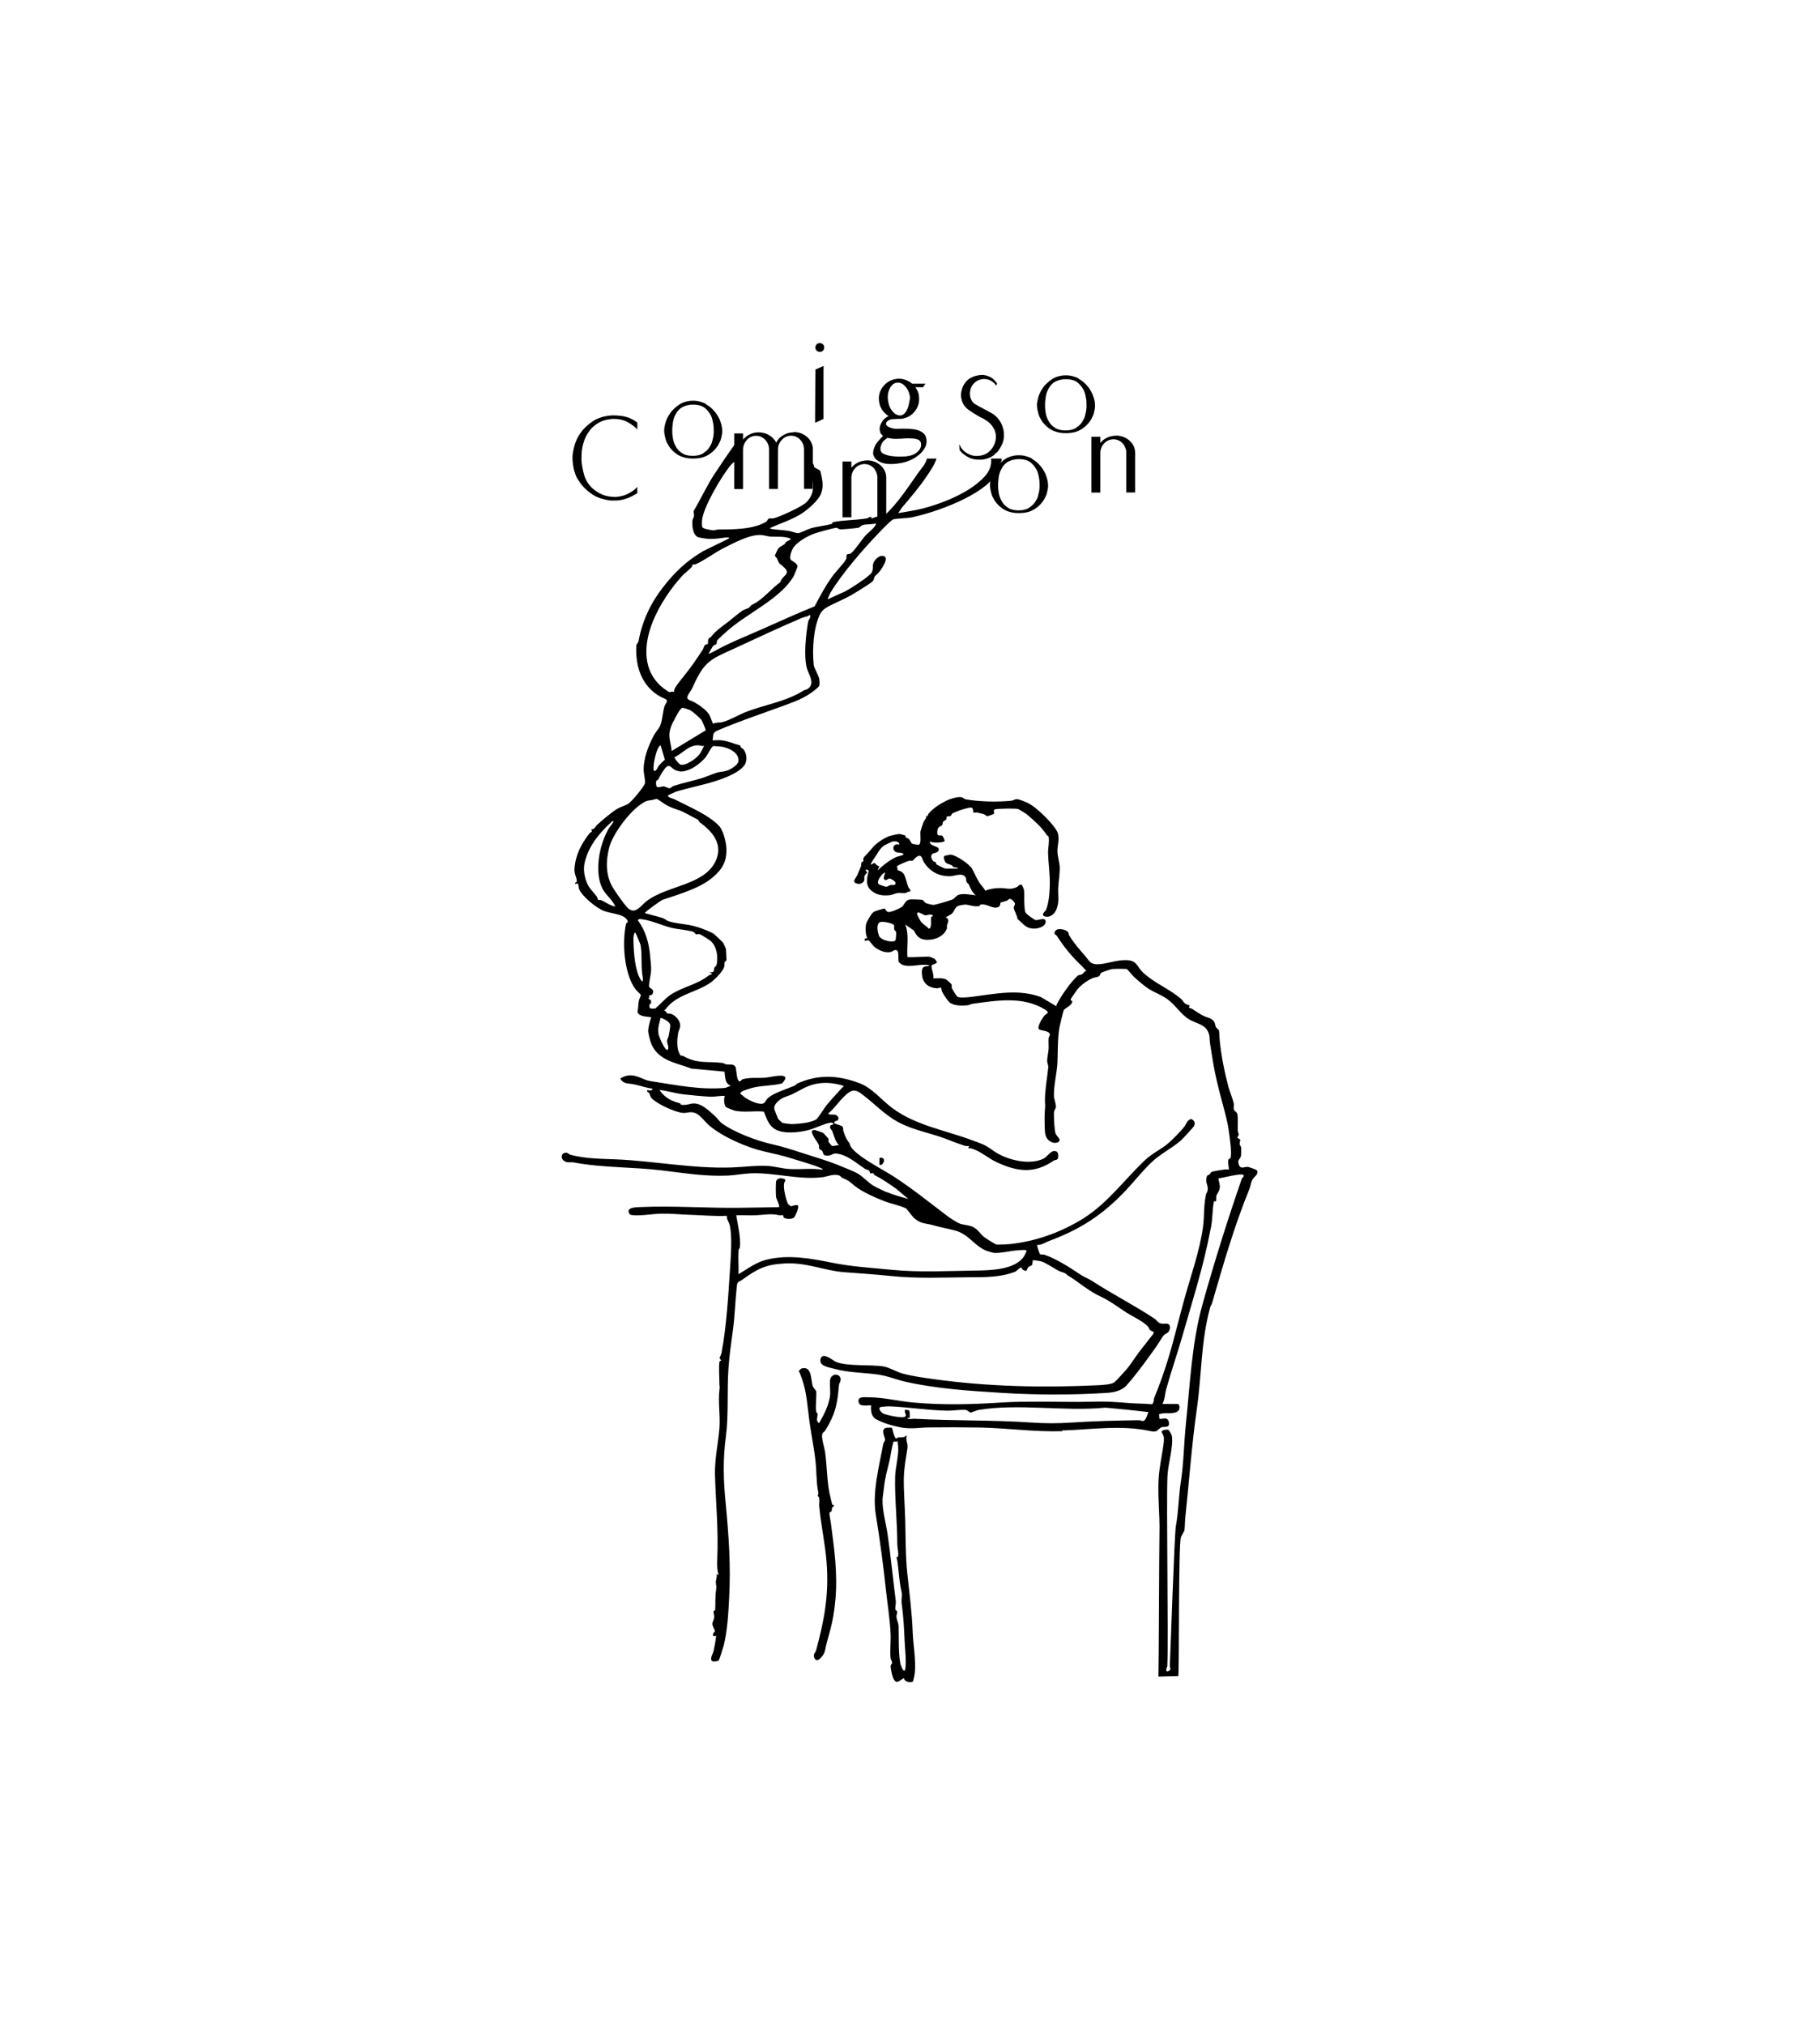 <?xml version="1.0" encoding="UTF-8"?>
<svg id="Layer_1" xmlns="http://www.w3.org/2000/svg" version="1.1" viewBox="0 0 1926.5 2143.2">
  <!-- Generator: Adobe Illustrator 29.6.1, SVG Export Plug-In . SVG Version: 2.1.1 Build 9)  -->
  <g id="NOUXJ6">
    <g>
      <path d="M1260.2,1184.9c-3.1-.5-4.8,5.2-6.4,7.3-4,5-11.9,13.1-16.7,17.3-7.8,6.9-17.3,10.7-25.9,19-21.4,20.5-38.8,44.7-64.1,60.7-23.3,14.7-50.6,24.5-77.9,27.4-1.8.2-13.5.8-14.4.5-2-.6-11.4-6.6-13.4-8.2-3.8-3.1-6.6-8.2-11.6-10.5-4.4-2-9-1.9-13.2-3.2-2.9-.9-10.5-5.8-13-7.7-18.9-14.2-37.9-29.7-58.2-42.8-11.3-7.3-37.6-20.4-44.7-31-1.1-1.6-1-3.3-1.9-4.4-3.4-4.4-4.2-6.9-6.1-12.6-.4-1.2.1-2.9-.6-4.1-.9-1.6-7.1-2.7-9-3.9-.7-2.4,3.4-2.6,3.8-3.2,1.8-2.9-.6-5.4-3.6-5.9-1.3-.2-7.2.5-6.4-1.4,7.4-6.1,13.2-15.7,20.7-21.4,6.6-5.1,10.7-2,16.3,2.3,12,9.2,22.5,20.5,36.1,28,16.5,9.1,34.8,11.8,51.7,18.3,5.9,2.3,13.5,5.3,19.4,7.1,1.6.5,3.1.4,4.7.4l-.8,2.3c1.3,0,2.6,0,3.9.4,10.4,3.4,16.7,10.1,26.6,14.6,21.7,9.9,39.5,12.2,60-2,1-.7,2.5-.3,3.5-1.2,1.7-1.5,1.6-7-.4-8.2-5.4-3.2-9.8,5.3-13.8,7.3-15.3,7.6-40.1,1.3-53.5-8.4-9.2-6.7-11.9-7.1-22.6-11.1-28.1-10.5-59.7-15.6-84.4-34.1-10.9-8.2-21.4-21.2-34.1-26-22.7-8.6-43.2-9.9-65.9,0-1.2.5-2.1,2-3.1,2.4-7.8,3.4-21.5,7.5-27.8,12.7-4.3,3.6-2.5,8.1-11.7,6-4.6-1.1-12.7-5-15.8-8.4-.8-.9-4.4-1.7-.3-4.2,1.7-1.1,9.9-3.6,12.2-4.1,9.6-2.2,20.3-1.9,30-4.3,12.3-13.2-11.3-6.6-17.8-6.1-8,.7-16.1-.6-24,1.7-1.3.4-2,2.5-3.2,2.2-3.1-.8-3.2-11.3-3.9-14.1-1.3-5-6.3-3.3-10.1-3.9-1.5-.2-2.6-1.3-4-1.5-16.5-2-26.2,1.3-41.8-7.4-.9-.5-2.3-.2-2.8-.6-.2-.1-1.9-3.9-2.1-4.5-1.8-5.9-1.3-13-.3-19.1.3-2.1,2.2-4.9,2.2-7.9,0-5.1-4.3-10.1-8.8-12.1-2-.9-4-.4-5-.9-.3-.2-1.9-3-3.3-3.3-.3-.5,1.1-.2,1.6-.9,10.9-15.5,32.1-17.8,46.9-27.8,5-3.4,13.5-11.9,15.3-17.4.4-1.2-.1-3,.3-4.4.3-1.1,1.8-1.7,2-2.6.1-.6-.5-10.6-.6-11.6-.1-.7-2.4-5.8-2.8-6.5-.5-.8-10-9.7-10.7-10.1-6.4-3.2-14.2-6.3-21.3-8-7.9-2-18.9-2.4-26.2-5-1.9-.7-3.9-2.6-6.1-3.3-6.1-1.9-12.5-3.4-18.7-5.1-.7-.9,16.9-13.5,18.9-14.2,16.5-5.7,38.7-11.7,52.8-23.6,10.5-8.9,15.2-17.1,14.6-31.1-.3-6.4-3.4-18.9-7.8-23.5-11.3-11.9-32.4-20.5-47.1-28.1-2.3-1.2-5.5-1.1-7.2-3.7,0-.7,8.5-4.4,10-4.8,11.3-3.3,23.2-5.8,34.6-9,10.9-3.1,28.7-9,36-17.8,3.8-4.5,3.3-11.8.3-16.6-1.1-1.8-2.3-2-3.6-3.1-.3-.3,0-1.5-.4-1.8-.6-.6-5-1.5-6.2-2-4-1.5-8.8-3-13.6-3.6-3.2-.4-6.5,0-9.7,0,1.3-5.8-.7-7.8,5.5-10.5,21.7-9.3,44.3-16.9,66.3-24.9,11.6-4.3,21.9-7.5,32.2-14.6,2-1.4,8.7-6.2,9.1-8.1.3-1.5.2-4.6,0-6.2-.6-4.6-5.6-11.8-6-15.8-1.6-15.9-.4-38.5,6.6-53.2,2.8-5.9,8.9-8.4,14.6-11.2,9.7-4.7,15.7-7.1,25.1-13.1,4-2.6,12.6-7.6,16-10.6,1.4-1.3,1.8-4.8,2.6-5.6,2.7-2.5,5.2-4.9,7.4-8.5,1.6-2.6,6.5-10.4,2.5-12.4-5.1-2.5-11.4,4.2-12.1,8.9-.3,2.1.5,4.5-1.2,8-2.1,4.2-22.9,17.4-28.3,20.2l-18.5,8.4c.9-2.7,1.8-4.8,3.2-7.3,12.3-20.3,34.8-46.2,51.3-63.3,2.7-2.8,12.2-12.8,14.9-14,1.9-.9,15.5-1.3,19.7-2.2,25.1-5.2,76.4-23.3,89.5-46.2,2-3.5,2.3-7.1,3.6-10.5.5-1.4,2.8-2.7,1.8-5.5h-10.9c1.3,12.3-7.1,20.3-16,27.3-17.6,13.8-47.6,24.7-69.3,28.2-4.3.7-8.7,1.6-13,2.2l3.9-5.8c9.3-10.9,18.6-21.8,26.5-33.6,3.7-5.5,8.2-12,10.1-18.3h-10.1c-1.5,6.1-6.3,10.7-9.7,15.7-9.1,13-18.2,26.7-28.9,38.2-.8.9-6.3,6.4-6.7,6.6-1.5.7-6.5.8-8.9,1.3-1.3.2-6.5,3.3-4.4,0-2.1-.6-3.5,1.2-5.1,1.5-11.3,2-24.7,1.6-35.7,4-.7.1-.5,1.6-2,2-6.5,1.8-15,2.5-21.9,4.6-3.3,1-10.9,4.9-12.9,5-2.9.1-6.6-1.8-9.4-2.2-5.2-.9-10.2-1.2-15.4-1.7-1-.1-4.8-.4-5.2-1.5,10.7-4.8,23.6-8.9,33.5-15.3,6.4-4.1,17.8-13.8,20.5-20.9,3.3-8.5,1.2-15.5-.6-24-1-1.6-5.7-3.4-6.4-4.1-.6-.6-.3-2.6-1.4-3.7-.8-.8-3-1.7-5-2.8-.2.4-.4.9-.7,1.3-.5.8-1.1,1.7-1.8,2.5-.4,1.6-1,3.1-1.8,4.5,4.6,3.3,8.1,7.5,8.9,13,1.3,9.1-.3,15.7-6.6,22.2-4.6,4.7-27.8,15.2-34.5,17-1.7.4-3.7-.2-5.2.3-1.3.4-1.5,2.5-2.9,3.3-13.7,8.4-35.3,8.1-51,8.3-1.4,0-2.9.8-4.8.8-2.2,0-10.9-1.6-11.7-3.2-.7-1.4-.5-5.6-.4-7.4,1.2-13.8,21.6-48.5,31.2-59.3,1.6-1.8,4.9-3.2,5.5-5.9l-.3-17.2c-4.5,5.2-19.6,27.9-23.4,33.7-8,12.3-14.6,26.7-21.9,38.9-.3.5.6,3.6.4,5.1-.2,1.9-1.4,3.2-1.6,4.7-.6,5.3.2,16.6,6.7,18.1,11.2,2.5,16.8,1.7,27.9.2.8-.1,4.3-.6,4.3.8l-27.5,13.5c-18,10.5-30.4,22.6-42.7,38.4-13.2,17-21.8,35.4-25.8,56.9-.3,1.8-2.2,2.8-2.3,4.7-1.5,24.2,7.4,46.9,30.2,56.3,4.5,1.9.5,5-.4,7.8-1.9,6-2.1,14-4.3,19.9-1.5,3.9-5.1,7.4-7,11-5.8,11.1-11,24.1-10.8,36.8,0,3.2,1.9,11.4,1.4,13.8-.7,3.5-13.9,19.3-17.4,21.6-3.1,2.1-8.7,3.6-11.7,5.4-6.8,4.1-15.9,12.1-21.9,17.4-1,.9-1.5,2.6-3,3.7-1,.8-2.7.6-2.8.8-.3.3.8,1.7.7,2.2,0,.2-2.2,1.4-2.9,2.3-8.6,11.3-14.6,22.6-15.6,37.2-.4,6.1,2.5,8.8,2.4,13.3,0,1.5-2.8,1-1.6,2.7,0,.1,2.3-.8,3,.1.5.7.4,4,1.1,5.5,3.4,7.8,18.1,19.9,26.2,23,5.6,2.1,15.9,3.3,20.6,5.9,1,.5,3.6,2.8,4.1,3.7,1.6,3.4-1,3-1.1,3.6-4.5,19.5-2.4,53,9.8,69.6.9,1.3,5.6,5.6,5.7,6,.2,1-1.8,4.7-2.1,6.4-.7,3.9-.6,8-1.4,11.8,1.7,5.1,9.9,4.7,14.5,5.5-1.2,3.7-3.7,12.2-3.1,15.9.5,3.4,2,9.6,3.5,12.9,7.6,17.4,26.3,19.5,42.3,25.6l34.9,3.2c.7,5.6.3,12.8,6.7,14.9l-5.9,2.3c-27.1,2.4-52.8-3.2-79.3-7.2-7-1-12.6-5.8-20.5-6.1-3.7-.1-8.4,1.2-11.3,3.5,3.3,6.2,9.2,4.8,14.9,6.1,6.5,1.4,12.7,3.8,19.3,4.5-.7,3.3-5.3,1.3-5.5,1.6-1.4,1.6,1.6,2.7,1.9,3.1,1,1.8.7,3.4,2.5,5.4,5.5,6,25.4,15.2,33.5,15.6,4.3.2,7.7-1.9,13,.2,5,2,10.2,9.4,14.4,13,14.2,12.1,39.5,23.2,57.6,27.4,11.7,2.7,20.6,4.5,32.2,8.3,7.7,2.5,20.7,6,27.6,9.1,1.1.5,2.6.8,2.9,2.1-11.8-1.9-24.4,0-36.3-.8-6.5-.5-15.1-2.8-21.8-3.2-13.2-.7-25.5,1.2-38.3,1.6-41.3,1.4-82-6.9-123.2-8.6-15.6-.6-32.1-.7-47.4-4.8-1.6-.4-2.8-2-4.1-2.2-7-.6-7.3,8.7.9,10.1,2,.3,4.1-.2,6.1.1,30.9,5.9,62.9,4.7,94.4,8.6,23.5,2.8,45.2,6.5,69.5,5.4,7.9-.4,16.3-2.1,24.1-2.4,24.5-1,52,7.4,76.5,4,5.4-.8,11.1-3.7,17.1-1.7,1.4.5,1.5,1.7,3,2.4,8.2,3.7,6.8,3.3,13.3,8.6,7.6,6.2,22,12.6,31.4,16.2,7.2,2.8,16.1,4.3,22.8,7.6,1.3.7,6.6,8.7,9.4,10.9,7.1,5.7,11.2,4.7,18.9,6.8,8.2,2.3,15.4,3.6,23.2,5.6,14.6,3.7,19.7,15,32.2,20.9,1.9.9,8.4,2.9,10.3,3,6.9.2,17-2.3,24.3-2.8,1.4-.1,6.9-.5,7.6-.4.7,0,1.9.7,1.9,1.2,0,.3-2.2,4.6-2.6,5.2-9,14.7-35.8,15.2-50.8,15.4-30.4.4-59.5,2.1-89.7-.8-21.3-2.1-42.4-3.3-63.4-7.6-22.4-4.5-45.6-8.7-68.4-3.2-11.6,2.8-20.2,9.6-30.1,15.5.3-8.4-.5-17,.1-25.4,0-1.2,1.3-2.1,1.4-3.1,1-11-2.2-23.1-3.9-33.9,6.9-.2,13.8.3,20.7,0,8.8-.3,15.9-2.2,25,0,1.2.3,2.7-.2,3.8,0,.8.2.2,1.7.6,2.2,1.7,1.9,8.6,2.3,11,.2,1.6-1.4,5.1-10,4.5-12.1-.7-2.6-6.8.2-7.4.2-.7,0-3.3-2.2-3.6-2.8-2.2-5.3-4.9-16-3.9-21.6.4-2.1,3.7-4-2-5.1-2.4-.4-5.7.2-6.4,2.9-.6,2-.5,14.5-.1,16.9.3,1.9,4.2,9.4,3.1,10.6-14.2.2-28.3.6-42.5.7-33.9.4-69.7-2.3-103.7-.8-4.3.2-16.7,0-12.1,7.3.7,1,2.4,1.2,3.6,1.3,8.5.9,21.6-1.5,30.5-1.6,9.8-.2,19.7.9,29.6,1.2,13.1.4,26.2,1.7,39.4,1.1-.5,3.6,2.2,6.6,3,9.8,2.8,11.5,1.2,33.1.4,45.3-1.9,29.1-3.7,61.5-9.1,90.1-.4,2-1.9,4.2-2,5-.2,1.1,1.4,1.7,1.5,3,0,.5-1.4,0-1.7,1.5-.8,6.1,0,16.8,0,23.5,0,2.9.6,1.3.1,5.5-1.7,13.4,1,27.8-.1,41.2-1.4,16.7-5.1,32.4-4.7,49.2.9,30.8,3.8,58.3,2.4,89.7-.2,5.4-.3,11.2,1.6,16.3l-2.3-1.2c.8,2.9-.9,6.6-.8,9,.1,4.3,1.1,2.5.2,8.7-1.1,7.4-.4,13.4-.9,20.1-.1,1.4-1.5,1.1-1.6,1.7-.4,2,.6,3.9.6,5.9,0,2.7-2,5.8-2,7.2-.2,2.4,2.8,7.2,2.8,7.8,0,.8-2.6,2.6-2.1,4.6.5,2,3,.3,3.1.4.7.9-2,14.3-2.6,16.6-.6,2.7-3.8,7.1-1.8,10,1,1.4,6.6.6,7.5-.6.6-.9,4.7-13.7,5.2-15.7,3.9-16.1,4.8-33.2,5.7-49.7,1.8-34.6-.3-65.6-3.7-100.9-2.4-24.3-3-45.8.2-70,3.1-23.8,1.1-48.2,2.8-72.6.9-13.6,2.8-26.5,4.7-40.5,2-14.6,2.4-30.2,4-45.2.7-7,1.6-5,5.9-8.1,16.1-11.5,24.5-16.1,45-17.2,23.6-1.2,41.1,7.5,62.4,9.2,16.4,1.3,32.6,2.3,49,4,28.1,3,56.4,1.6,85.1,1.4,15.7,0,32,.1,47.2-5.8,2.1-.8,4.6-4.5,6.6-4.4.5,0,.8,1.9,2.2,2.6,4.5,2.3,3.4-1,5.3-3,1.2-1.3,3.2-1.5,3.7-2.1.9-1.1.8-5.1,1-5.3.3-.3,7.7.9,8.6,1.1,4.8,1.3,13.9,7.5,18.8,10.1,1.8,1,6.1,1.8,7.7,3.2,3.5,3.2,2.1,1.6,5.3,3.7,9.7,6.4,20,15.2,31.5,20.4,9.1,4.1,18.3,11.1,27.4,17,6.4,4.1,17,8.8,22.6,14.6,1,1,.8,2.5,2.5,4,1.9,1.6,4.7.9,3.1,3.9-4.8,6.3-9.9,12.5-14.7,18.8-4.9,6.5-9.1,13.6-14.6,19.8-2.2,2.5-10,11.3-12.2,12.8-3.2,2.2-13.1,2.7-17.2,2.9-57.2,2.7-115.8,1.6-173.1-6.4-10.7-1.5-23.2-3.1-33.9-6.1-6-1.7-14.1-6.5-19.9-7.4-14.2-2.3-37.3.2-49.9-4.7-3.6-1.4-14.2-11.2-16.6-3.4-2.4,7.9,9.7,9.2,15.4,10.8,14.6,3.9,29.7,3.8,44.8,5.8,11.5,1.6,19.5,5.5,31,8,32.8,7.2,67,9.4,100.9,11.5,36.9,2.2,73.7,2.3,110.8,0,7.4-.4,16-2.3,21.1-8.1,11.3-12.8,21.9-27.7,31.6-41.3,2.3-3.3,5.7-9.5,8-11.9,1-1.1,3.3-1.8,4.2-2.8,1.9-2.2,3.3-6.9.3-8.7-1.7-1.1-5.8.1-8.6-.8-2.3-.8-4.3-3.8-5.8-4.8-21.7-14.4-44.8-26.1-66.4-40.1-4.4-2.8-8.8-4.3-12.6-6.9-10.4-7.1-25.9-16.9-37.7-20.8-1.5-.5-3.6,0-4.6-.5-.8-.4-3.6-9.5-3.3-10,4,.8,9.2-2.8,13.3-4.3,33.1-12.4,56.1-27.4,80.4-53,9.8-10.4,17.9-21.1,28.4-30.9,8.5-8,21.1-14.3,30.1-22.2,2-1.8,13.4-14,14.1-15.6,1.7-3.8-.6-6.8-4.5-7.4ZM856.5,727.8c-2,2.3-4.5,2.1-6.4,3.3-19.4,12-41.4,14.6-62.3,23.1-7.2,3-15.2,7.9-22.8,9.9-3.3.9-7.1.2-10.3,1.8-1.2-2.5-2.9-8.1-4.3-10.1-3.2-4.7-10.3-9.8-15.4-12.6-4.5-2.5-10.4-2.1-5.7-9.3,2-3.1,2.9-4.2,4.3-7.5,12.3-27.2,18.4-28.5,44.4-40.4,23.4-10.8,47.1-22,70.9-32.1,2.8-1.2,6.2-1.2,8.4-3.3,1.5,2.6-1.5,5.3-1.9,7.4-2.3,13.5-4.8,35.6-1.4,48.9,1.9,7.1,8.3,14.5,2.5,21ZM711,794.8c-.5-5.7-2.9-12.7-2.4-18.4.4-4.8,2.3-9.5,4.5-13.4,1.7-3.1,6.1-12.6,8.9-13.8,1.1-.5,7,1.7,8.5,2.4,2.6,1.3,10.5,8.2,12.1,10.5.8,1.2,4.8,10.4,4.4,10.8l-35.9,21.8ZM745.3,789.4c-1.5,2.8-3.2,6.5-5,9-3.2,4.3-14.4,12.3-19.9,10.8-1.7-.5-5.7-5.5-6.2-7.1-.4-1.3.2-.9.9-1.3,8.1-4.2,13.8-12,23.6-12.1,1.9,0,4.4,1.2,6.6.6ZM861.3,564.9c3-1.1,21.9-6.5,24-6.3,1.3,0,2.2,1.5,4.6,1.6,2.9,0,16-1.1,18.7-1.7,1.9-.4,2.7-2.4,4.9-2.9,4.1-1.1,9.3-.4,13.5-1.7.2,1.1,0,1.4-.5,2.3-2.8,4.3-7.7,7.5-10.8,11-3.6,4.1-11.8,16.6-15.6,18.8-1.2.7-2.5-.3-3.6,1-1.2,1.5.1,2.9-.8,4.6-2.8,5.3-11,13.1-14.9,18.7-7.2,10-12.9,20.7-18.5,31.4-19.3,7.7-38,16.4-57.1,24.8-16,7.1-33.6,13.9-49.1,22.7-.8.4-5.9,3-6.2,2.8,1.8-2.7,3.4-6.9,5.7-9.1.7-.7,2.4-.6,2.7-1.2.5-.7.2-2.8.9-4,.6-1,9.4-9,11-10.3,20.6-18.3,56.2-33.8,69.9-57.6.5-.8,4.1-9.7,4.1-10.3.1-3.5-6.4-5.7-7.3-7.4-1.7-3,1.5-10.9,3.5-13.4,4.6-5.7,14.1-11.3,20.9-13.7ZM703.5,729.3c-23.9-17.7-22.6-46.5-12.4-71.7,6.9-17.2,19.3-35.6,31.6-48.8,2.4-2.6,7.2-6,9.4-8.6.7-.8.5-2.4.9-2.6.4-.4,2.5,0,3.7-.6,9.7-4.4,19.4-11.9,29.2-16.9,11.1-5.6,27.8-14.7,39.9-13.9,3.1.2,6.3,1.4,9.3,1.6,7.4.6,15.1-.7,22.2,2.4-.9,1.5-3.4,2-4.9,3.1-.9.7-1.2,2-2.1,2.7-3,2.1-5.2,2.4-7.3,5.9-.3.5-2.7,5.6-2.7,5.9-.1,1.2,1.5,1.9,2.1,3.2,3,7.3,2.3,4.4,7.6,9.5,7.6,7.2-1.9,8.2-4,15.6-8.8,6.2-18.7,18.2-27.8,22.8-5,2.5-2.3,1.4-5.3,4.1-1.2,1.1-5.3,2.1-6.7,3-5,3.4-10.2,8-15.1,11.8-6.6,5.1-13.3,9.5-18.7,16.4-.5.7-1.7.8-2.1,1.4-1.4,2.1-.8,5.8-1,6-.2.1-2,0-3.2,1.2-1.1,1.1-1.3,3.4-2.3,4.8-6.2,9.5-12,18.1-19.1,26.9-2.6,3.2-7.5,9.2-9.8,13-.9,1.4-1.5,3.2-1.6,4.9-1.6-1.1-3.4.2-4.9,0-.3,0-4.2-2.6-4.8-3.1ZM714.7,814.9c5.3,2.5,9.4,1.7,14.8-.4,5.8-2.2,13.5-8.2,17.4-13.1,1.9-2.3,6.3-11.5,8.3-11.9.4,0,7.4.5,8.4.7,7.3,1.1,18.8,6,18.1,15.1-.2,3.3-5.1,6.7-7.9,8.3-6.3,3.6-9.4,2.5-14.7,4-4.4,1.3-11.3,4.4-16.6,6-9.4,2.9-20.1,5.1-29.4,8.1-1.5.5-3,2.3-4.4,2.5-1.4.2-4-1.8-6-1.9-2.7-.2-4.8,1.4-7.4.4-1-.7-1.1-5.6-.5-6.5.2-.3,1.4-.4,1.7-1,2-3.7,4.4-8.1,7.1-11.6,5-6.4,6.3-1,11.1,1.3ZM699.2,788.6l4.6,15.5c-2.2,1.6-4.8,4.3-6.5,6.3-1.5,1.8-1.9,5.5-5,5.5-2.1-2.2,2.1-25.1,7-27.3ZM636.2,952.6c-.9-.4-2.6,0-3.1-.3-.2-.1-.8-2.8-1.8-4-5.8-7.4-9.5-9.7-12-20-2.2-9-1.1-15,2.1-23.6,4.9-13.1,14.7-24.6,25.2-34.2.9-.8,1.3-1.8,2.7-1.5.7.7-4,6.2-4.7,7.4-9.2,15.5-14.8,40.6-9,58.9,3,9.4,8.1,12.4,13.2,19.5.8,1.2,2,3.2,2.4,4.6-5.6-1-10-4.8-15.1-6.8ZM663,959.3c-3.8-4.4-10.9-14.5-14-19.5-8-13-7.9-28.4-4.1-43,3.8-14.4,21.2-37.5,33.7-45.8,4.9-3.3,5.9-3.6,11.3-4.3,1.6-.2,4.3-1.4,5.7-1.1.6.1,8.4,5.7,10.4,6.8,4.8,2.5,10.1,4.1,14.9,5.8,1,.3,17.1,8.8,17.9,9.3.6.4.9,2,1.7,2.6,13.9,9.9,25.5,23.7,16.8,41.6-12.4,25.4-51.2,25.3-72.8,41.9-7,5.3-12.6,16.1-21.5,5.7ZM680.5,1038.2c-1.5,1.8-4.5-5.7-4.8-6.5-4.1-10.3-5.2-27.7-5.2-39.1,0-.7.6-6.8,2.2-5.2.5.5,5.3,12,5.4,12.9,1.8,10.6.2,23.8,2.2,33.7.3,1.4.2,2.7.2,4.1ZM687.6,1062.9c.2-.7,2,0,1.6-3.3-.2-1.8-2.8-2.1-3.2-3.5,3,.5.5-2.1.8-2.3.4-.4,4.4,0,4.6-4.3.2-3.2-4-3.5-4.4-5.5,0-5.7,1.9-11.5,2.2-17.1.2-3.7-.6-10.8-1-14.8-1.2-13.9-4.6-26.9-13.1-38.2,1.3-1.8,3.1-1.2,4.9-1,9.4,1.2,21.1,6.6,30.8,9,6.5,1.6,17,2.3,23,4.2,1.4.5,2,2.2,2.9,2.6,1.1.5,2.4-.5,3.9-.1,1.2.3,10.1,5.9,11.4,7,6.6,5.6,8.2,16.1,6.7,24.5-.5,2.9-2,2.8-2.5,3.9-1,2.1.8,5.5-4.7,4.9-.4,1.1,3.1.7,1.6,2.3-.1.1-1.8.3-2.6.9-12.9,10.3-28.6,12.3-41.2,21-5.2,3.6-10.7,10.1-15.7,14.2-4.3.3-7.2.8-6-4.4ZM707.6,1096.9c-.2,1.3-1.2,2.3-1.4,4.1-.4,3.8,2.2,5.8.8,9.8-2.7,3-9.7-14.5-9.9-16.2-1.1-6.6.6-11.2,2.2-17.4,3.1.7,9.5,4,10.1,7.4.4,2-1.3,9.6-1.7,12.3ZM824.1,1165c4.6-4.2,9.8-4.7,14.7-7.1,8.5-4.2,15.9-9.3,25.6-11,10-1.8,18.6-.7,28.3,2.1.4,1.6-.8,1.5-1.4,2.2-5.5,6.3-11.3,12.1-16.6,18.7-2.1,2.7-8.9,13.5-10.7,14.8-1.5,1.1-6.6,2.6-8.6,3.1-4.4.9-13.3,1.9-17.7,1.8-1.4,0-8.6-.9-9.6-1.3-.3-.1-4.3-3.9-4.4-4.2-.3-.5-3.8-9.4-4-10.1-.8-3.6,1.7-6.6,4.4-9ZM938,1261.5c-3.3-1.4-11.1-5.2-14-7-5.3-3.3-11.5-10.2-16.7-12.9-5-2.6-13.1-5.8-18.5-8-13.7-5.6-27.4-9.4-41.4-14-11.1-3.6-20.4-6.5-31.5-9-15.7-3.6-39.3-12.5-52.3-22.2-1.6-1.2-5.1-5.8-6.8-7.3-6.2-5.4-14.1-13.7-22.9-13.3-3.4.1-7.3,2.1-12.4,1.4-1.4-.2-1-1.4-1.7-1.6-6.1-1.6-10.2-3.1-15.4-7.1-.9-.6-6.7-6.2-5.8-7,8.5,1.1,16.8,3.7,25.4,4.7,8.3.9,19,2,27.3,2.4,5.5.3,10.5-1.1,16-.8-1.3,3-1.1,10.1,1.6,12.1.4.3,7.5,3.2,8.3,3.4,9.5,2.3,21.5.1,31.3,1.1,3.9,9.3,5.9,17.3,16.5,20.6,9.1,2.9,24.1,1.1,33.4-1.8,3.7-1.1,20.2-8.6,22.8-6.9,3.1,2.1-1.5,1.9-2,2.7-1.9,2.6,1.1,4.5,1.8,6.1,2.1,5.5,2.9,10.6,7.2,15-2.2-.7-6.1,1.5-7.8.4-.2-.1-3.4-4-3.5-4.3-.3-.8.6-2,0-3.1-.2-.4-5.3-6.1-5.7-6.3-.4-.2-8.8-3.1-9.3-3-4.7.3-1.5,5.3-.4,7.4,1.4,2.5,4.3,6.1,5.3,8.7.5,1.2-.2,2.9.6,4.1.5.8,2.2,1.1,2.8,1.9,1.9,2.6,0,5.4,6.5,5.1,2.9-.1,5.1-2.4,7.8-2.3,11.3.7,21.9,10.1,30.8,16.1,1.4.9,4,1.4,4.8,2.2.8.8.6,2.4.9,2.6.6.5,2.3-.1,3.2,0,.8.2.8,1.6,1.4,1.9,8.3,4.2,15.3,9.2,23,14.5l12.9,10.9c-7.6-2.2-16-4.4-23.3-7.5Z"/>
      <path d="M1124,1513.9c31.2-1,62.8-6.1,93.7.6,8.3,1.8,7.3-2.1,12-4.1,2-.9,7.9,1,7.7-3.8-.3-9-8.7-3.7-10.1-5.2-.2-.2-.2-3.8-.4-4.7,6.2-2.5,13,.4,19.1-2.7,3.7-1.9,3-8.2.4-8.2h-16c2.7-4.6,2.6-10.5,4.1-15.8,5.4-19.5,11.6-36.9,17.1-56.2,10.5-36.8,22.5-74.1,29.5-111.6,2.6-9.8,1.9-20.5,3.8-30.4.2-.9,2-.2,2.3-.5.3-.3,0-4.1.3-5.6.6-2.4,3.2-4.9,3.6-8.1.5-3.6-.8-7-1.5-10.4,3.7-.6,24.8-5.8,26.5-3.9,1.5,1.6-1.4,3.5-1.5,3.7-15,43.3-29.3,88.8-41.8,133.6-11.3,40.3-13.1,84.2-17.5,126-2.1,20-2.2,41.1-5.3,61-2.4,15.4-2.5,32.1-5.3,47.3-1.6,8.4-5.9,138.6-6.4,147.5-.2,3.2,2.7,5-2.9,6.6-2.2-2,.1-4.3.2-6,1.4-26.5-1.2-174.4.2-201.1.6-12.8,6.3-30.3,4.7-42.2-.2-1.2-2.9-6.2-3.7-6.5-1.6-.6-6.8,0-7.2,1.9-.2,1,1.8,3.3,2.1,4.8.4,1.6.4,4.4.2,6.1-1.1,9.5-3.2,19.3-4.5,29-3.1,21.9.6,47-.1,68.5-.3,10-.7,140.9-1.1,150.8,7-.2,14-.4,21-.6,0-.2.1-.3.1-.5,1-8.2,0-138.3,2.7-146.3.7-2.1,3.4-6,3.7-7.2.6-3.4.5-9.3.9-13.2,4.1-38.2,6.8-77.4,12.3-115.6,5.2-36.2,4.2-72,14.3-108.1.3-1.1,1.3-2,1.6-3.1,12-41.4,23.7-82.4,39.8-121.6,1.3-3.1,1.3-6.7,3.3-10,1.7-2.9,6.9-5.7,4.6-9.5-.4-.7-8.4-3.6-9.6-3.7-3.7-.3-7.5,2.9-9.5-2.1-2.2-5.7,1.4-5.7,2.2-9.5.2-1,.2-7.1.2-8.4,0-1.8-1.4-2.6-1.6-3.9-.3-1.8.8-3.5.6-4.5-.3-1.6-3-1.8-3-2.5,0-1.1,1.3-2.2,1.4-3.2.1-1.2-.9-2.4-1-3.8-.2-5,.4-13.6-.4-17.9-.5-2.4-3.2-3.1-3.7-4.9-.6-2.1.3-4.7-.2-6.7-1-4.4-4.2-12.4-5.4-16.7-4.4-16.4-7.8-33.3-9.4-49.7-.3-3-.4-8.6-.8-10.8,0-.2-2.8-2.4-3.4-3.7-.7-1.6-.7-3.3-1.4-4.8-2.1-4.3-7.6-4.8-11.3-6.6-4.3-2.1-7.9-4.6-12.1-7.4-1-.7-3.6-1.2-3.7-1.4-.1-.2,1.1-1.9.8-2.3-.2-.2-3.7-1.2-5.1-2.3-1.5-1.3-2.1-3.1-3.5-4.3-12.6-11.1-28.7-16.9-40.9-28.5-6.6-6.2-5.8-12.5-17.3-12.9-10.6-.4-21.3,4.2-30.3,4.4-8.3.2-9.2-3.9-13.6-9-5.9-6.7-11.9-13.7-16.7-21.5-.6-1-.5-2.4-1.2-3.5-2.1-2.9-11.5-5-13.7-1.1-2,3.5.9,3.8,1.7,4.9,8.5,13.1,16.4,22.5,27,32.5,1.5,1.4,2.8,3.4,4.5,4.7-2.2.1-3.1,2.4-4.7,3.5-1.3.8-3.3.5-4.6,1.6-6.9,5.9-18,21.8-22.1,30.1-.3.7-.5,1.4-.5,2.2l-16.4-9.7c-23.9-8.9-48.2-3.4-72.2-.4-3.7.5-13.5,1.6-16.3,0-.7-.4-5.5-8.3-5.8-9.1-.4-1.3.2-3.1-.3-4-.2-.3-4.1-4-4.6-4.4-3.7-3-10.4-1.7-14.8-2,1.6-3.1-3.1-12.1-1.4-13.8,1.1-1.1,4.2-1.2,5.3-3,.1-.6-1.8-3.4-2.4-3.8-.5-.4-5.3-2.3-6.1-2.3-3.1-.2-22,1.2-22.7.3-.9-11.4,2.1-23.5-2.3-34.3l9.2,6.4c3.2,6.5,6.4,9.6,13.9,9.8,8.5.2,18.1-3.7,21.1-12.3.3-.8-.3-1.8-.1-2.6.6-2.9,3.6-6.8-1.1-8.7.4-1,5.3-2.9,6.6-4.3,2.3-2.3,3.1-6.8,6.7-8.1,1.3-.5,6-1.3,7.4-1.3,4.2.2,8.2,2.4,14.1,1.7,1.4-.2,1-1.4,1.7-1.6,6.3-1.5,11.6,3.8,17,3.1,5.1-.7,3.5-4.2,4.5-5.3.2-.3,5.1-1.4,6.3-1.9,2.8-1.1,2.5-4.1,6.7-.1,4.4,4.1.6,4.6.9,7.7.2,2.4,3.8,8.4,3.9,11.6,6.7,5.4,8.8,10.5,18.4,10.2,4.2-.1,11.8-2.4,11.4-7.7-.3-4.7-8.4-.8-10.4-1.3-2.3-.6-10.2-6.3-11.1-8.4-.7-1.6-1-7.4-1.1-9.7-.3-3.7.2-10.3-.3-13.9,0-.3-1.8-4.7-2-4.9-2.5-1.9-4.5,1.5-5,1.7-8.2,3.8-10.6,1.2-18.7,1.3-4.9,0-10.7.9-15.3,2.8-1.4-3.1-4.3-5.4-6.1-8.3-3-4.7-5.2-10.1-7.8-14.8-2.7-5-17.4-15-23.1-15-.7,0-5.9,1.1-6.3,1.4-1.4,1,.3,5.8,1.4,6.9,1.3,1.4,4.3,1.9,6.2,2.8,1,.5,1.3,1.7,2,2,1.3.5,4.4,0,4.8,1.6h-13.6c-.5,0-8.6-4-9-4.3-.8-.6-.5-2-1-2.5-.4-.4-1.7-.2-2.5-1-1.7-1.9-3.2-5.3-1.3-7.4,1.6-1.8,7.2-1,7.1-5.4,0-3.2-10.5-3.3-9.4-8.2,2.2,2.1,15.1,1.4,15.6-.4.2-.7-1.9-5.1-2.3-5.4-2.4-1.6-6,1.9-5.5-4.7.4-5.9,4.4-5.4,5.3-6.8.4-.6.1-2.2.9-3.4.7-1.2,2.7-1.5,3.2-2.4.6-.9.5-3,.8-3.3.4-.4,2.6.1,3.8-.5,1-.5,1.2-2.3,2.1-2.8.6-.3,5.4-2.2,6.5-2.7,2.9-1.1,10.3-3.4,13-3.4,2.9,0,2.2,4.9,2.6,5.3.3.3,3.1-.2,4.2,0,1.9.4,5.1,1.2,6.9,1.7,1.4.4,2.5,2.2,4.1,2.1.3,0,6.3-2.1,6.5-2.4.7-1-.7-3.9.6-4.6,2-1.1,21.7-1.3,24.7-.6,1.6.4,8.7,4.9,10.2,6.2,8,6.9,14.7,12.6,20.6,21.5.5.7,1.7,1,1.8,1.5,1.1,5.2-.6,11.8-.5,16.9.2,11.9,2.2,22.7,1.8,35.4-.3,8.2-1,18.3-4.2,25.8-.3.6-5.8,4.8-1.3,6.3,5.8,1.9,10.6-2.5,12.6-7.5,3.2-7.9,1.5-14.8,1.8-22.3.3-7.1,1.9-15.5,1.6-22.7-.3-4.9-2.2-10.7-2.4-15.6-.3-6.4,2.2-12.4.6-19.3-1.5-6.2-13.8-18.4-18.8-22.9-7.8-6.9-12.1-10-22.3-13.2-4.4-1.4-5.4.9-8.3,1.2-14.7,1.5-34,1.1-48.3-1.5-1.7-.3-2.7-1.9-4.8-2.3-3.7-.6-11.7,1.8-15.2,3.5-6.9,3.4-14.5,8.1-19.5,14.2-.5.6-.6,1.8-.7,2.6l-1.5-.8c.5,3-2.1,4.8-2.9,6.8-.7,1.7-3,8.5-3.3,10-.5,3.1,1.2,12.8-1.6,14-.6.3-6.4-.6-7.3-1.1-.9-.6-2.2-3.9-3.6-5.2-1-.9-2.6-.8-3-1.3-.4-.4,0-1.6-.3-1.9-.3-.3-5.6-1.8-6.5-1.8-1.5,0-8.7,1.6-10.4,2.1-5,1.7-13.3,7.1-16.9,11.1-3.5,3.8-5,6.1-8.9,9.9-3.3,3.2-1.6,5.3-1.8,5.7,0,.2-1.5.3-2.1,1.4-.7,1.3,0,2.8-.6,4.1-1.2,3-2.6,6.4-3.9,9.3-1.2,2.7-5.4,6.5-1.8,8.3,3,1.5,6.4,1.1,8.5-1.5,1.5-1.9.4-3.9,1-6.1.3-1.1,2.8-3,3-4.1,0-.2-3-.9-1.2-2.7l2.8,1.2c-2.1,8.2-4.3,15.7,3.2,21.7,5.4,4.3,11.5,5,18.3,4.4,3.5-.3,5.9-1.9,8.6-2.3,2.7-.4,5.8.3,8.5,0,1.5-.2,3.1-2.1,5.1-1.5.9-2.5-1.4-3.4-1.9-4.7-1.6-3.8-2.9-10.9-4.8-13.9-2.2-3.4-5.9-3.6-6.4-4.1-.1-.2-.9-3.8-.8-4.1.2-1,10.4-5.2,12.2-5.7,1.5-.5,3.1,0,4.3-.2.6-.2,4.1-5.3,7.3-5.3,2.7,0,3.4,5.1,4.6,6.8,6.5,9.8,15.2,14.8,27.3,14.9,4.9,0,13.8-4.3,16.8,1.1,1.1,1.9.4,3.5,1.1,5.1.4.8,1.8,1.4,2.3,2.4,2.3,4.6,3.2,8,7.5,11.6-5.4-.6-12.9-2.3-18.1-.6-2.9,1-4.4,4.1-6.7,5-2.4,1.1-17.9,5.7-20.1,5.7-1.6,0-6.7-1.3-8.1-2-1.4-.8-2.2-2.9-3.7-3.3-1.1-.3-11.9-.7-13.4-.4-4.5.7-5.3,5.4-8.2,7.8-2.1,1.7-12,6.1-14.6,5.4-2.3-.7-3-3.6-3.6-3.6-1.1-.2-10,2.7-11.4,3.4-2.2,1.1-7.7,10.5-8.2,12.9-.8,3.7-.8,11.9,1.4,15-1.1,0-3.4.3-3.1,1.9.4,2,3.4-.2,4.5.5.5.3,4.5,5.5,5.6,6.5,4.6,3.9,11.3,7,17.5,5.8,1.5-.3,2.7-1.5,4.3-2,5.9-1.6,3,9.5,4.5,12.8,0,.2,3.3,2.7,3.6,2.7,8.9,3.3,19.7-1.7,28.7.6-.8,1.4-3.4.6-5.3,1.4-3.4,1.4-2.8,5.9-2.5,9.1,1,8.9,7.4,13.3,15.9,13.8,1.3,0,4-1,4.2-.8.2.1.7,3.6,1.2,4.6,1.3,2.5,5.6,9.1,7.7,11,4.5,3.9,13.7,3.8,19.5,3.1,1.9-.2,3.1-1.3,4.7-1.5,25.9-3.5,53.7-8.4,77.2,6.2,5.6,3.5,1,4.1-.8,6.2-1.9,2.2-8.7,12.7-5.6,14.7,2.1,1.4,10.6,1.2,11.4,5.3.2,1-1.3,2.4-1.4,3.8-.3,3.5.1,7.3,0,10.9-.2,3.8-1.5,9.7-1.6,13.2,0,2.1,1.4,4.9,1.2,7-1.1,11-3.6,23.8-3.5,35.1,0,4.4.5,4.2,0,9.3-.5,4.8-.5,11.6-.3,16.4.3,7.6-.5,14.3,7.1,18.2,2.6,1.4,8.1,1.4,8.7-2,.3-1.7-3.3-4.8-4.1-6.6-1.5-3.5-2-17.6-1.9-22.2,0-2.6,2-4.7,2.1-6.2.2-3.4-2.1-9-2.1-11.7-.3-11.5,3.1-23.7,3.7-35.2.6-12.7,0-24.5,2.1-37.3.4-2.2,4-17.1,4.6-18.3,1.2-2.4,9.2-5,9-9.7,0-.5-2.3,0-1.5-2.2.2-.7,6.1-9,6.9-10.1,4.1-4.9,10.4-9.5,16.2-12,1.8-.8,5.1-1,6.6-1.9,1.5-.9,1.2-2.5,2.1-3.4,1-1,10.3-4.1,12-4.3,1.9-.3,14.1-.3,15.5,0,.5.1,6,6.9,7.5,8.3,4.3,3.9,10.7,9.5,15.5,12.6,6.1,3.9,13.4,6.3,19.6,10.8,9,6.4,14.3,16.1,23.5,21.7,6.7,4,15.2,4.7,19.3,11.9,2.9,5.2,1.8,8,2.6,13.1,1.5,9.9,3.3,21.3,5.3,31.3,2.6,13,6.8,28.2,10.4,41.8,2,7.7,3.4,13.4,4.4,21.3.8,6.6,3.2,21.1,1.6,27.1-.2.8-1.8.7-2.2,1.8-.6,1.6.1,8.5.7,10.4-1.7,0-3.3-.1-5,.1-3.1.4-10.5,1.5-13.2,2.4-1.6.5-1.5,2-2.4,2.7-1.2,1-2.7,0-3.4,3.9-1,5.5,2.1,7.9,1.3,13-.3,1.8-1.6,3.3-1.9,5.1-2.4,11.3-1.5,22.7-3,33.6-3.6,25.9-12.8,51.2-19.7,76.2-6,21.5-10.9,43-17.5,64.4-4.2,13.7-8.9,26.9-14.4,40.2-.8,2-.2,5.3-2.5,6.9-7.6-.8-15.4-.6-23-1.2-15.4-1.2-24.7-2-40.5-1.5-18.8.6-39-.2-58.6,0-12.9,0-23.2,0-36.6.8-31.5,2.1-62.7,2.9-94.4,0-15.1-1.4-31.7-5.5-46.8-5.5-4.6,0-12.5-1.2-10.4,5.7,1.4,4.6,9.4,2.5,13.1,2.9-.5,5.3,0,11.8,5.2,14.6,7.5,4.2,17.9,7.1,26.4,8.7,10.4,2,19.5.1,30.4,0,17-.2,35-.2,52.1.1,29,.5,58.4,4.8,88.3,3.9ZM942.2,936.8c-1.7.4-2.4,1.8-4.7,1.6-.7,0-7.2-2.4-7.5-2.7-3.1-3.7,5.7-13.3,7.1-12.2-.6,1.7-2.3,5.6-1.2,7,1.7,2.3,4.1-.7,5.5-.8,1.3,0,5.8,2.6,6.2,3.8,1.6,4.3-3.3,2.7-5.4,3.2ZM955.8,904.8c-.2.3-5.8,1.6-7.4,2.3-7.3,3.5-13.7,8.6-19.5,14.1l1.9-4.7c-2.1.4-4.8-3.2-5.1-3.2-1.5,0-2.6,1.9-4.2,1.6,1.7-3.9,4.5-7.2,6.7-10.9,2-3.3,4.4-7.2,8-9.4.8-.5,7.9-3.9,8.3-4,2.6-.4,7.4-.5,7.5,3.2-6.8-1.9-8.7,5.7-3.1,8.2,1,.4,9,.1,7,2.7ZM970.6,966.9c.8-3.4,6.8,1.5,8.5,1.7,2.5.3,7.7-2.4,8.4.9-.4.4-1.6.5-1.8.9-.8,1.4,1.2,13.2-2.8,12.3-1.9-2.5-6-4.7-7.8-7-1-1.3-4.6-7.7-4.4-8.9ZM947.9,995.1c-2.1,3-15.8.3-17.6-5.1-1.3-4-2.9-10.9.6-13.8,2.2-1.8,14,.7,15.2,2.7.8,1.4,0,3.4.5,4.9.3,1.1,1.7,1.5,2,2.6.2.9-.3,8-.7,8.7ZM968.7,1501.4c-2.4-.1-5.4.9-8.1,0-.3-1.6,2.2-.1,2.4-1.2.1-.6-.1-7.3-.5-7.4-.7-.4-3.7-1.1-4.2-.7-2.8,2.1,5.7,8.4-5.1,7.7-5.4-.3-11.9-1.8-16.9-3.3-3.3-1-7.8-6.2-4-7.5.5-.1,7.6-.8,8.5-.7,20.4.8,40.9,4.2,61.6,4.6,5.6.1,13.3-1.1,18.7-.9,3.1.1,5.1,2.8,6.4,3,.4,0,6.6-2.6,8.5-2.9,42.4-7,91,1.9,134.1-2.4,15.2,1.3,30.4,2.9,45.6,4.7-1.4,2.5-2.5,9.1-5.9,9.4-1.3.1-2.7-.8-3.9-.8-23.2.3-47,.9-70.1,2.4-17.3,1.1-28.1,1.1-45.2,0-40.8-2.7-81-1.7-121.7-3.9Z"/>
      <path d="M944.1,1510.9c.5.4,2.1,10.3,4.4,11.6,2.7-2.2,5.1-1.1,7.8-1.6s2-1.8,3.5-1.5c-1.6,5,1.6,7.8.7,13.6-1.7,11.5-3.6,20-3.8,32s1.1,29.5,1.5,43.7c.5,18.3.2,37,2.1,55.5,2.2,21,5,41.8,5.8,63.1.5,13.7,3.6,29.6,2.2,43.6-.1,1-1.6,8-1.8,8.3-1.5,2.2-9.9.7-9.4-3.2-5.3,2-8,7.6-11.6,0-1.1-2.3-2.9-10.5-2.7-12.8s1.6-2.1,1.5-3.8-1.4-2.8-1.6-4.7c-.8-8,.4-17.6,0-25.8-.7-15-3.2-30.7-4.8-45.1-2.9-27.5-6.5-54.2-10.9-81.2-3.8-23.3,3.6-51.2,8-74.7.3-1.4,1.9-3,1.9-4.1,0-2.8-5-11,.8-12.7,1-.3,6-.4,6.4,0ZM948.7,1525.8c-.8-.4-2-.2-2.9-.2-2.1,6.9-2.8,14-4.4,20.9-2.3,9.7-4.7,17.6-5.7,27.8-.3,3.5-1.4,9.8-1.5,12.4-.4,11.6,3.6,25.3,5.3,36.8,3.4,23.8,5.7,47,8.7,70.9.3,2.7-.8,7-.5,8.6s1.9,1.4,2,3-.9,2.9-.8,4.7c.1,3.4,2.3,7.3,2.3,10.2.4,12.6-.4,26.3,1.7,38.9.5,3.1,4.6,13.3,5.5,5.5,1-8.5-.4-19.4-.8-28.1-.6-13.6-1.3-27.2-3.2-40.5-.5-3.4.7-8.5,0-11.6-2.1-8.8-2.8-18.3-3.8-27.5s-1.6-8.2-1.6-9.3,1.4,0,1.7-1.5c.6-4.3-.9-8.7-.9-12.5,0-23.8-2.8-47.7-2.3-71,.2-10.1,4.1-23.5,3.2-32.8s-.9-4.3-1.8-4.8Z"/>
      <path d="M864.1,1495c.1.2,1.3,0,1.4,1.3.2,3.1-2.5,7.3,1.5,9.8,5.1-8.7,10.8-19.8,11.7-30,.4-4.2-.9-14.6.4-17.5,3-6.6,12.7-4,10.4,3.3-1,3-1.2.9-1.6,5.6-1.7,19.7-4,29.4-14.3,46.3-.8,1.3-2.6,2.2-3,3.2-1.7,3.8,2,14.6,2.7,19.2,2.5,17.5,1.7,33.2,6.1,50s-.3,4.6.5,5.7,4.4.2,2.3,2.3c-2.9,2.9-1,2.1-1.9,4.9-.4,1.1-2.1,1-2.2,1.7-.4,2.4,1,7.7,1.3,10.3,3.6,27.8,7.4,53.3,4.9,81.7s-7.7,36.9-11.1,54.4c-.8,4-8,14-11.1,7.6-1.9-4,1-5.7,1.8-8.4,8.7-32.1,13.7-59,11.1-92.6-1.5-19.7-5.9-39.4-7.8-59.3-.3-2.8.4-5.8,0-8.5s-1.6-2.2-1.5-3.2c0-2.3,1.2-.3.2-4.9-1.9-9.7-1.5-21-2.6-30.9-1.5-14.2-4.6-28.9-6.5-42.8-2.1-15.5-2.7-29.9-7.7-44.4s-3.8-6.7-3.8-8,2.8-3.4,3-3.5c11.6-3.2,9.7,12.1,12.1,18.9.7,1.8,3.3,4.1,3.5,5,.8,4.5-1.3,19,.4,22.7Z"/>
      <path d="M930.9,1232.4c-.3-.3.2-5.8,0-7,9.2-1.6,3.1,10,0,7Z"/>
    </g>
  </g>
  <path d="M674.6,515.2v6.7c-.7.4-1.4.9-2.1,1.3-.7.4-1.5.8-2.2,1.2-1.1.7-2.3,1.2-3.5,1.7-1.2.6-2.4,1.1-3.7,1.5-2,.7-4,1.2-6,1.6-2,.3-4.1.5-6.2.5h-3.7c-1.1,0-2.3-.1-3.5-.4-1.4-.2-2.8-.5-4.2-.9-1.4-.3-2.8-.7-4.2-1.1-1.5-.6-2.9-1.2-4.3-1.8-1.4-.7-2.7-1.4-4-2.3-1.4-.9-2.7-1.9-4-2.9-1.2-1-2.4-2.1-3.7-3.3-1.6-1.5-3.1-3.2-4.4-4.9-1.3-1.8-2.5-3.6-3.7-5.5-.7-1.1-1.2-2.3-1.7-3.5s-.9-2.5-1.3-3.8c-.8-2.5-1.4-5.1-1.7-7.7-.3-2.2-.5-4.4-.5-6.7v-1.2c0-2.4.4-4.7.9-7,.4-2.4,1-4.6,1.7-6.8.7-2,1.5-4,2.4-6,1-1.9,2.1-3.7,3.3-5.4.8-1.2,1.7-2.4,2.6-3.5,1-1.1,2-2.1,3.1-3.2,1.2-1.1,2.5-2.2,3.8-3.3,1.3-1,2.6-2,4-2.9,1.7-1.1,3.5-2.1,5.5-2.8,1.9-.8,3.8-1.5,5.9-2,3-.7,6-1.1,8.9-1.2h1.5c2.5,0,5.1.2,7.6.5,2,.2,4,.7,6,1.2,1.9.5,3.7,1.2,5.5,2.2,1.1.5,2.1,1.1,3.1,1.7,1,.7,1.9,1.3,2.8,2v7.3c-.6-.7-1.2-1.3-1.8-1.8-.7-.7-1.3-1.3-2.1-1.8-2.3-1.8-4.6-3.3-7.1-4.6-2.5-1.2-5.3-2.1-8.2-2.6-1.9-.2-3.7-.4-5.6-.4s-3.6.2-5.5.5c-2.3.3-4.5.9-6.6,1.7-2.1.8-4.2,1.9-6.1,3.2-1.4,1-2.7,2-3.9,3.1-1.3,1.1-2.4,2.3-3.4,3.7-1.6,2.1-3,4.3-4.2,6.6-1.1,2.4-2,4.8-2.7,7.3-.7,2.4-1.1,4.8-1.5,7.3-.2,2.5-.4,5.4-.4,8.6s.3,5.7.9,8.9c.5,3.3,1.3,6.6,2.4,9.9.6,1.7,1.3,3.4,2.2,5,.9,1.5,1.9,3,3.1,4.4,1.5,2,3.3,3.7,5.3,5.1,2,1.5,4,2.9,6.2,3.9,2,1,4.1,1.8,6.2,2.3,2.1.5,4.3.8,6.6,1,1.1,0,2.2.1,3.3.1,1.1,0,2.1-.2,3.2-.4.8,0,1.6-.2,2.3-.4.7-.2,1.5-.3,2.2-.5,1.1-.3,2.2-.7,3.3-1.2,1.1-.4,2.1-.9,3.2-1.5,1.6-.9,3.2-1.9,4.6-2.9,1.5-1.1,2.9-2.4,4.2-3.8Z"/>
  <path d="M747.1,427.7c2,1.1,3.8,2.4,5.5,3.8,1.6,1.5,3.1,3,4.4,4.6,1.2,1.5,2.3,3.1,3.2,4.8,1,1.7,1.8,3.4,2.3,5.1.7,1.8,1.1,3.5,1.5,5.1.3,1.6.5,3.2.5,4.8s0,2.2-.2,3.3c-.2,1.1-.4,2.3-.7,3.5-.2,1.2-.6,2.4-1,3.5-.5,1.1-1,2.3-1.6,3.4-1.1,2.1-2.5,4.1-4.2,6-1.7,1.9-3.7,3.6-6,5.1-2.2,1.5-4.7,2.7-7.6,3.5-2.9.7-6.1,1.1-9.5,1.1s-6.2-.3-8.8-1c-2.7-.7-5.1-1.6-7.2-2.9-2.2-1.3-4.1-2.8-5.7-4.4-1.6-1.6-3.1-3.4-4.3-5.4-.7-1.2-1.4-2.5-2.1-3.8-.6-1.4-1-2.8-1.3-4.2-.4-1.4-.7-2.7-.9-4-.2-1.3-.4-2.6-.4-3.9s.2-2.9.5-4.4c.2-1.5.7-3.1,1.2-4.8.5-1.6,1.1-3.2,2-4.8.8-1.5,1.8-3.1,2.8-4.6,1.2-1.8,2.7-3.4,4.4-4.9,1.6-1.5,3.5-3,5.5-4.3,2-1.2,4.2-2.2,6.6-2.8,2.4-.7,4.9-1,7.7-1s4.9.3,7.1.9c2.3.6,4.4,1.4,6.4,2.4ZM745,479.2c1.5-1,2.9-2.1,4-3.3,1.1-1.2,2.1-2.6,2.9-4.2.7-1.1,1.2-2.3,1.7-3.5.4-1.3.7-2.6,1-4,.3-1.3.6-2.6.7-4,.2-1.4.2-2.8.2-4.2s0-2.4-.1-3.7c0-1.2-.2-2.4-.4-3.7-.2-1.2-.5-2.4-.7-3.5-.2-1.2-.6-2.4-1-3.5-.7-1.9-1.7-3.6-2.8-5.1-1.1-1.6-2.5-3.1-4-4.4-1.5-1.3-3.3-2.3-5.5-2.9-2.2-.7-4.7-1-7.5-1s-2.9.1-4.2.4c-1.2.2-2.4.4-3.4.7-1.1.4-2.2.9-3.1,1.3-1,.5-1.8,1-2.6,1.6-.5.4-.9.8-1.3,1.2-.5.4-.9.8-1.2,1.2-.4.5-.8,1-1.1,1.5-.3.5-.6,1-.9,1.5-.8,1.3-1.5,2.7-2.1,4.2-.5,1.5-.9,3-1.2,4.6-.2,1.7-.4,3.3-.6,4.9-.2,1.6-.2,3.2-.2,4.8s0,2.8.2,4.2c.2,1.5.4,2.9.6,4.3.3,1.5.7,2.9,1.2,4.2.5,1.3,1.1,2.5,1.8,3.7.7,1.5,1.7,2.8,2.8,4,1.1,1.1,2.4,2.2,3.9,3.1,1.5,1,3.1,1.7,5,2.1,1.8.5,3.9.7,6.2.7s4.4-.2,6.4-.7c1.9-.5,3.5-1.2,5-2.2Z"/>
  <path d="M840.1,457.2c5.5,0,10.3,1.8,14.3,5.3,3.9,3.6,5.9,7.9,6.1,12.8h-.1v42.1h-9.3v-42.1c0-2.4-.7-4.7-1.8-6.8-1.1-2-2.6-3.7-4.4-5-1.1-.7-2.2-1.3-3.5-1.8-1.3-.4-2.6-.6-4-.6-3.7,0-7,1.4-9.7,4.2-2.7,2.9-4.1,6.2-4.2,10.1,0,9.4,0,23.4-.1,42.1h-9.3v-42.1c0-2.4-.7-4.7-1.8-6.8-1.1-2-2.6-3.7-4.4-5-1.1-.7-2.2-1.3-3.5-1.8-1.3-.4-2.6-.6-4-.6-3.8,0-7,1.4-9.7,4.2-2.6,2.9-4,6.2-4.2,10.1v42.1h-9.3v-58.9h9.3v6.6c1.9-2.4,4.2-4.2,7.1-5.6,2.9-1.5,6.1-2.2,9.5-2.2s7.9,1,11.1,3.1c3.3,2,5.8,4.6,7.5,7.8,1.5-3.3,4-5.9,7.3-7.8,3.3-2,7-3.1,11.1-3.1Z"/>
  <path d="M862.8,447.4v-8.8c0-5.1,0-10.6.1-16.7,0-4.9.1-9.7.1-14.4,0-4.6.1-8.4.1-11.4,0-1.6.1-2.9.1-3.8v-1.3c1.9-.8,4.7-2,8.6-3.7h0v1.6c0,.8-.1,2-.1,3.4v51l-4.2,2c-2.8,1.2-4.4,2-4.8,2.2ZM863,367.7c0-.2.1-.7.4-1.5.2-.7.6-1.3,1-1.8,1-.9,2.1-1.3,3.4-1.3s2.4.4,3.3,1.3c.5.5.9,1,1.1,1.6.2.6.2,1.1.2,1.7s0,.9-.2,1.6c-.2.7-.6,1.3-1.1,1.8-.9.9-2,1.3-3.3,1.3s-2.4-.4-3.4-1.3c-.4-.5-.7-1-1-1.6-.2-.6-.4-1.2-.4-1.8Z"/>
  <path d="M917.8,487.2c5.5,0,10.3,1.8,14.3,5.3,3.9,3.5,5.9,7.8,6,12.8v42.1h-9.4v-42.1c0-1.8-.3-3.5-1-5.1-.6-1.6-1.4-3.1-2.4-4.3-1.3-1.5-2.8-2.7-4.5-3.5-1.8-.9-3.7-1.3-5.7-1.3-3.7,0-7,1.4-9.7,4.2-2.7,2.8-4.1,6.2-4.2,10.1v42.1h-9.4v-59.1h9.4v6.7c1.8-2.4,4.2-4.3,7.1-5.7,2.9-1.4,6.1-2.1,9.5-2.1Z"/>
  <path d="M980.1,462.6c.5,1.4.7,2.8.7,4.2s0,1-.1,1.6c-.2,2-.8,3.8-1.7,5.5-1.6,2.9-3.8,5.5-6.6,7.7-2.9,2.3-5.8,4.1-8.8,5.4-2.8,1.2-5.6,2.2-8.6,2.8-3,.6-6,1-9,1.2-1,0-2,.1-2.9.1-1.8,0-3.6-.1-5.5-.4-2.9-.4-5.6-1.3-7.9-2.8-1.2-.7-2.3-1.6-3.3-2.7-.9-1.1-1.5-2.4-2-3.8-.2-.7-.2-1.5-.2-2.2s0-.6.1-.9c0-1.1.3-2.1.6-3.1.5-1.5,1.1-3,1.8-4.4.8-1.3,1.8-2.6,2.8-3.8.2-.2,1.1-1.3,2.7-3.1,1.5-1.7,2.4-2.5,2.6-2.4-.7-.7-1.4-1.4-2-2.1-.7-.7-1.1-1.6-1.3-2.7-.2-1-.4-2-.4-2.9,0-1.1.2-2.1.5-3.1.7-2.2,1.8-4.2,3.3-6.1,1.5-1.8,3.4-3.2,5.5-4.2.2,0,.2,0,.2-.1,0,0,.1-.2.1-.2-.6,0-1.2-.3-2-1-.7-.7-1.3-1.2-1.7-1.6-.6-.5-1.1-1.1-1.7-1.7-.5-.6-1-1.2-1.5-2-.9-1.3-1.6-2.7-2.2-4.3-.6-1.5-.9-3.1-1.1-4.8-.8-5.8.6-11,4.2-15.6,3.6-4.6,8.3-7.3,14.2-8.1.9-.2,1.8-.2,2.8-.2,2.1,0,4.2.3,6.1,1,2.9.9,5.5,2.3,7.7,4.2h14.2c-.6.8-1.5,2.1-2.7,3.8h-8.1c1.1,1.4,1.9,2.9,2.6,4.4.7,1.6,1.1,3.3,1.2,5.1.8,5.9-.6,11.1-4.2,15.8-3.6,4.6-8.3,7.3-14.2,8.1-.7,0-1.5.1-2.2.1-.7,0-1.5,0-2.2,0-.4,0-.9,0-1.3.1-.4,0-.9.1-1.3.1h-1.5c-.5,0-1,0-1.5.1-1,.2-1.9.4-2.7.7-.9.3-1.7.8-2.4,1.5-.4.4-.8.9-1.1,1.3-.2.6-.3,1.1-.2,1.7,0,.7.4,1.2.9,1.7.5.5,1,.9,1.6,1.2,2.9,1.5,6,2.2,9.3,2.1,3.3-.2,6.6-.2,9.7-.1,2,0,4.1.1,6.1.4,2.1.2,4.1.5,6,1.1,1.8.6,3.4,1.4,4.9,2.4,1.5,1.1,2.7,2.5,3.4,4.2,0,0,.2.2.2.2,0,.2,0,.3.1.4ZM974.8,471.9c.3-1.3.2-2.6-.2-3.8-.4-1.1-1.2-2-2.4-2.7-.6-.2-1.2-.4-1.8-.6-.7-.2-1.3-.3-1.8-.5-2.5-.3-5.1-.4-7.6-.4-2.5,0-5,.2-7.5.4-1.2,0-2.4.1-3.7.1-1.2,0-2.4,0-3.7,0-1.1,0-2.3-.2-3.4-.4-1.2-.2-2.4-.4-3.5-.6h-.1c0,.1-.1.2-.1.2-.7.7-1.5,1.3-2.3,1.8-.7.5-1.4,1.2-2.1,2.1-.7.9-1.2,1.9-1.6,2.9-.5,1-.8,2-1,3.2,0,.8,0,1.6,0,2.4,0,.9.4,1.7.9,2.3.4.7,1,1.2,1.7,1.6.7.4,1.5.7,2.2,1,2.3.9,4.7,1.5,7.2,1.8,2.4.3,4.9.5,7.5.5s4.8,0,7.2-.2c2.4-.2,4.8-.7,7-1.5,2.3-.8,4.3-2.1,6-3.8,1.8-1.7,2.9-3.7,3.3-6ZM940,423.7c.6,4.8,2.2,8.8,5,11.9,2.7,3.1,5.7,4.4,8.9,4,1-.2,1.8-.6,2.6-1.2.8-.6,1.5-1.3,2.2-2.3,1.5-2.2,2.6-4.9,3.3-8.1.7-3.2,1.1-5.6,1.3-7.3-.6-4.7-2.2-8.6-5-11.7-2.7-3.1-5.7-4.4-8.9-4-3.3.4-5.8,2.5-7.6,6.2-1.9,3.7-2.5,7.9-1.8,12.6Z"/>
  <path d="M1052.8,481.1c-2.4,1.9-4.8,3.2-7.1,3.9-2.2.8-4.5,1.3-7,1.5h-2c-1.8,0-3.7-.2-5.6-.5-2.6-.4-5.3-1.5-8.2-3.3-2.5-1.6-4.4-3.1-5.5-4.4l-1.7-2.1c0-1.3-.2-3.3-.4-6.1.2.3.5.8.9,1.5.2.6.5,1.2.9,1.8,1.4,2.2,3.3,4.1,5.6,5.7,2.4,1.6,5.1,2.7,7.9,3.2,2,.3,4.2.3,6.4,0,2.3-.3,4.3-.9,6-1.7,2.6-1.3,4.8-3.1,6.6-5.4,1.8-2.3,3.1-4.8,3.8-7.5,1.2-4.4,1-8.6-.7-12.7-1.8-4-4.5-7.2-8.2-9.7-1.4-.9-2.6-1.7-3.7-2.3-1.1-.6-2.4-1.2-3.7-1.8-4-2.2-7.9-4.7-11.9-7.5-4-2.9-6.5-6.7-7.5-11.6-.7-2.9-.6-5.8.2-8.9.7-3.2,2-5.9,3.8-8.2,1.3-1.8,2.9-3.3,4.6-4.4,1.8-1.1,3.7-2,5.7-2.6,2.3-.7,4.6-1.1,6.8-1.2h.9c2.1,0,4.4.5,7,1.5,2.5,1.1,4.5,2.4,6,4.2,1.5,1.8,2.5,2.9,2.8,3.4-.2.3-.3.6-.5.9,0,.3-.2.6-.4.9,0,0,0,.2-.1.2,0,0,0,.2-.1.2-.5-.8-1.1-1.6-1.7-2.3-.7-.7-1.6-1.4-2.6-2.1-2.6-1.8-5.5-2.6-8.8-2.6-3.3.2-6.2,1.2-8.7,3.1-2.4,1.9-4.2,4.3-5.1,7.2-1,3-1.1,6-.4,8.9.9,3.4,2.6,5.9,5.3,7.5,2.5,1.5,5.2,3.1,8.1,4.5,2.9,1.5,5.7,3,8.4,4.5,2.8,1.5,5.2,3.5,7.3,5.9,1.3,1.5,2.4,3.1,3.3,4.8.9,1.7,1.6,3.5,2.2,5.5.7,2.4,1,4.8,1,7.3s0,1.6-.1,2.4c-.2,3.3-1.2,6.4-2.8,9.3-1.3,2.4-2.3,4.2-3.1,5.1-.7,1-2.1,2.3-4.2,3.9Z"/>
  <path d="M1092,485.4c2,1.1,3.8,2.4,5.5,3.8,1.6,1.5,3.1,3,4.4,4.6,1.2,1.5,2.3,3.1,3.2,4.8,1,1.7,1.8,3.4,2.3,5.1.7,1.8,1.1,3.5,1.5,5.1.3,1.6.5,3.2.5,4.8s0,2.2-.2,3.3c-.2,1.1-.4,2.3-.7,3.5-.2,1.2-.6,2.4-1,3.5-.5,1.1-1,2.3-1.6,3.4-1.1,2.1-2.5,4.1-4.2,6-1.7,1.9-3.7,3.6-6,5.1-2.2,1.5-4.7,2.7-7.6,3.5-2.9.7-6.1,1.1-9.5,1.1s-6.2-.3-8.8-1c-2.7-.7-5.1-1.6-7.2-2.9-2.2-1.3-4.1-2.8-5.7-4.4-1.6-1.6-3.1-3.4-4.3-5.4-.7-1.2-1.4-2.5-2.1-3.8-.6-1.4-1-2.8-1.3-4.2-.4-1.4-.7-2.7-.9-4-.2-1.3-.4-2.6-.4-3.9s.2-2.9.5-4.4c.2-1.5.7-3.1,1.2-4.8.5-1.6,1.1-3.2,2-4.8.8-1.5,1.8-3.1,2.8-4.6,1.2-1.8,2.7-3.4,4.4-4.9,1.6-1.5,3.5-3,5.5-4.3,2-1.2,4.2-2.2,6.6-2.8,2.4-.7,4.9-1,7.7-1s4.9.3,7.1.9c2.3.6,4.4,1.4,6.4,2.4ZM1089.9,536.9c1.5-1,2.9-2.1,4-3.3,1.1-1.2,2.1-2.6,2.9-4.2.7-1.1,1.2-2.3,1.7-3.5.4-1.3.7-2.6,1-4,.3-1.3.6-2.6.7-4,.2-1.4.2-2.8.2-4.2s0-2.4-.1-3.7c0-1.2-.2-2.4-.4-3.7-.2-1.2-.5-2.4-.7-3.5-.2-1.2-.6-2.4-1-3.5-.7-1.9-1.7-3.6-2.8-5.1-1.1-1.6-2.5-3.1-4-4.4-1.5-1.3-3.3-2.3-5.5-2.9-2.2-.7-4.7-1-7.5-1s-2.9.1-4.2.4c-1.2.2-2.4.4-3.4.7-1.1.4-2.2.9-3.1,1.3-1,.5-1.8,1-2.6,1.6-.5.4-.9.8-1.3,1.2-.5.4-.9.8-1.2,1.2-.4.5-.8,1-1.1,1.5-.3.5-.6,1-.9,1.5-.8,1.3-1.5,2.7-2.1,4.2-.5,1.5-.9,3-1.2,4.6-.2,1.7-.4,3.3-.6,4.9-.2,1.6-.2,3.2-.2,4.8s0,2.8.2,4.2c.2,1.5.4,2.9.6,4.3.3,1.5.7,2.9,1.2,4.2.5,1.3,1.1,2.5,1.8,3.7.7,1.5,1.7,2.8,2.8,4,1.1,1.1,2.4,2.2,3.9,3.1,1.5,1,3.1,1.7,5,2.1,1.8.5,3.9.7,6.2.7s4.4-.2,6.4-.7c1.9-.5,3.5-1.2,5-2.2Z"/>
  <path d="M1141.7,400.8c2,1.1,3.8,2.4,5.5,3.8,1.6,1.5,3.1,3,4.4,4.6,1.2,1.5,2.3,3.1,3.2,4.8,1,1.7,1.8,3.4,2.3,5.1.7,1.8,1.1,3.5,1.5,5.1.3,1.6.5,3.2.5,4.8s0,2.2-.2,3.3c-.2,1.1-.4,2.3-.7,3.5-.2,1.2-.6,2.4-1,3.5-.5,1.1-1,2.3-1.6,3.4-1.1,2.1-2.5,4.1-4.2,6-1.7,1.9-3.7,3.6-6,5.1-2.2,1.5-4.7,2.7-7.6,3.5-2.9.7-6.1,1.1-9.5,1.1s-6.2-.3-8.8-1c-2.7-.7-5.1-1.6-7.2-2.9-2.2-1.3-4.1-2.8-5.7-4.4-1.6-1.6-3.1-3.4-4.3-5.4-.7-1.2-1.4-2.5-2.1-3.8-.6-1.4-1-2.8-1.3-4.2-.4-1.4-.7-2.7-.9-4-.2-1.3-.4-2.6-.4-3.9s.2-2.9.5-4.4c.2-1.5.7-3.1,1.2-4.8.5-1.6,1.1-3.2,2-4.8.8-1.5,1.8-3.1,2.8-4.6,1.2-1.8,2.7-3.4,4.4-4.9,1.6-1.5,3.5-3,5.5-4.3,2-1.2,4.2-2.2,6.6-2.8,2.4-.7,4.9-1,7.7-1s4.9.3,7.1.9c2.3.6,4.4,1.4,6.4,2.4ZM1139.6,452.3c1.5-1,2.9-2.1,4-3.3,1.1-1.2,2.1-2.6,2.9-4.2.7-1.1,1.2-2.3,1.7-3.5.4-1.3.7-2.6,1-4,.3-1.3.6-2.6.7-4,.2-1.4.2-2.8.2-4.2s0-2.4-.1-3.7c0-1.2-.2-2.4-.4-3.7-.2-1.2-.5-2.4-.7-3.5-.2-1.2-.6-2.4-1-3.5-.7-1.9-1.7-3.6-2.8-5.1-1.1-1.6-2.5-3.1-4-4.4-1.5-1.3-3.3-2.3-5.5-2.9-2.2-.7-4.7-1-7.5-1s-2.9.1-4.2.4c-1.2.2-2.4.4-3.4.7-1.1.4-2.2.9-3.1,1.3-1,.5-1.8,1-2.6,1.6-.5.4-.9.8-1.3,1.2-.5.4-.9.8-1.2,1.2-.4.5-.8,1-1.1,1.5-.3.5-.6,1-.9,1.5-.8,1.3-1.5,2.7-2.1,4.2-.5,1.5-.9,3-1.2,4.6-.2,1.7-.4,3.3-.6,4.9-.2,1.6-.2,3.2-.2,4.8s0,2.8.2,4.2c.2,1.5.4,2.9.6,4.3.3,1.5.7,2.9,1.2,4.2.5,1.3,1.1,2.5,1.8,3.7.7,1.5,1.7,2.8,2.8,4,1.1,1.1,2.4,2.2,3.9,3.1,1.5,1,3.1,1.7,5,2.1,1.8.5,3.9.7,6.2.7s4.4-.2,6.4-.7c1.9-.5,3.5-1.2,5-2.2Z"/>
  <path d="M1181.3,461c5.5,0,10.3,1.8,14.3,5.3,3.9,3.5,5.9,7.8,6,12.8v42.1h-9.4v-42.1c0-1.8-.3-3.5-1-5.1-.6-1.6-1.4-3.1-2.4-4.3-1.3-1.5-2.8-2.7-4.5-3.5-1.8-.9-3.7-1.3-5.7-1.3-3.7,0-7,1.4-9.7,4.2-2.7,2.8-4.1,6.2-4.2,10.1v42.1h-9.4v-59.1h9.4v6.7c1.8-2.4,4.2-4.3,7.1-5.7,2.9-1.4,6.1-2.1,9.5-2.1Z"/>
</svg>